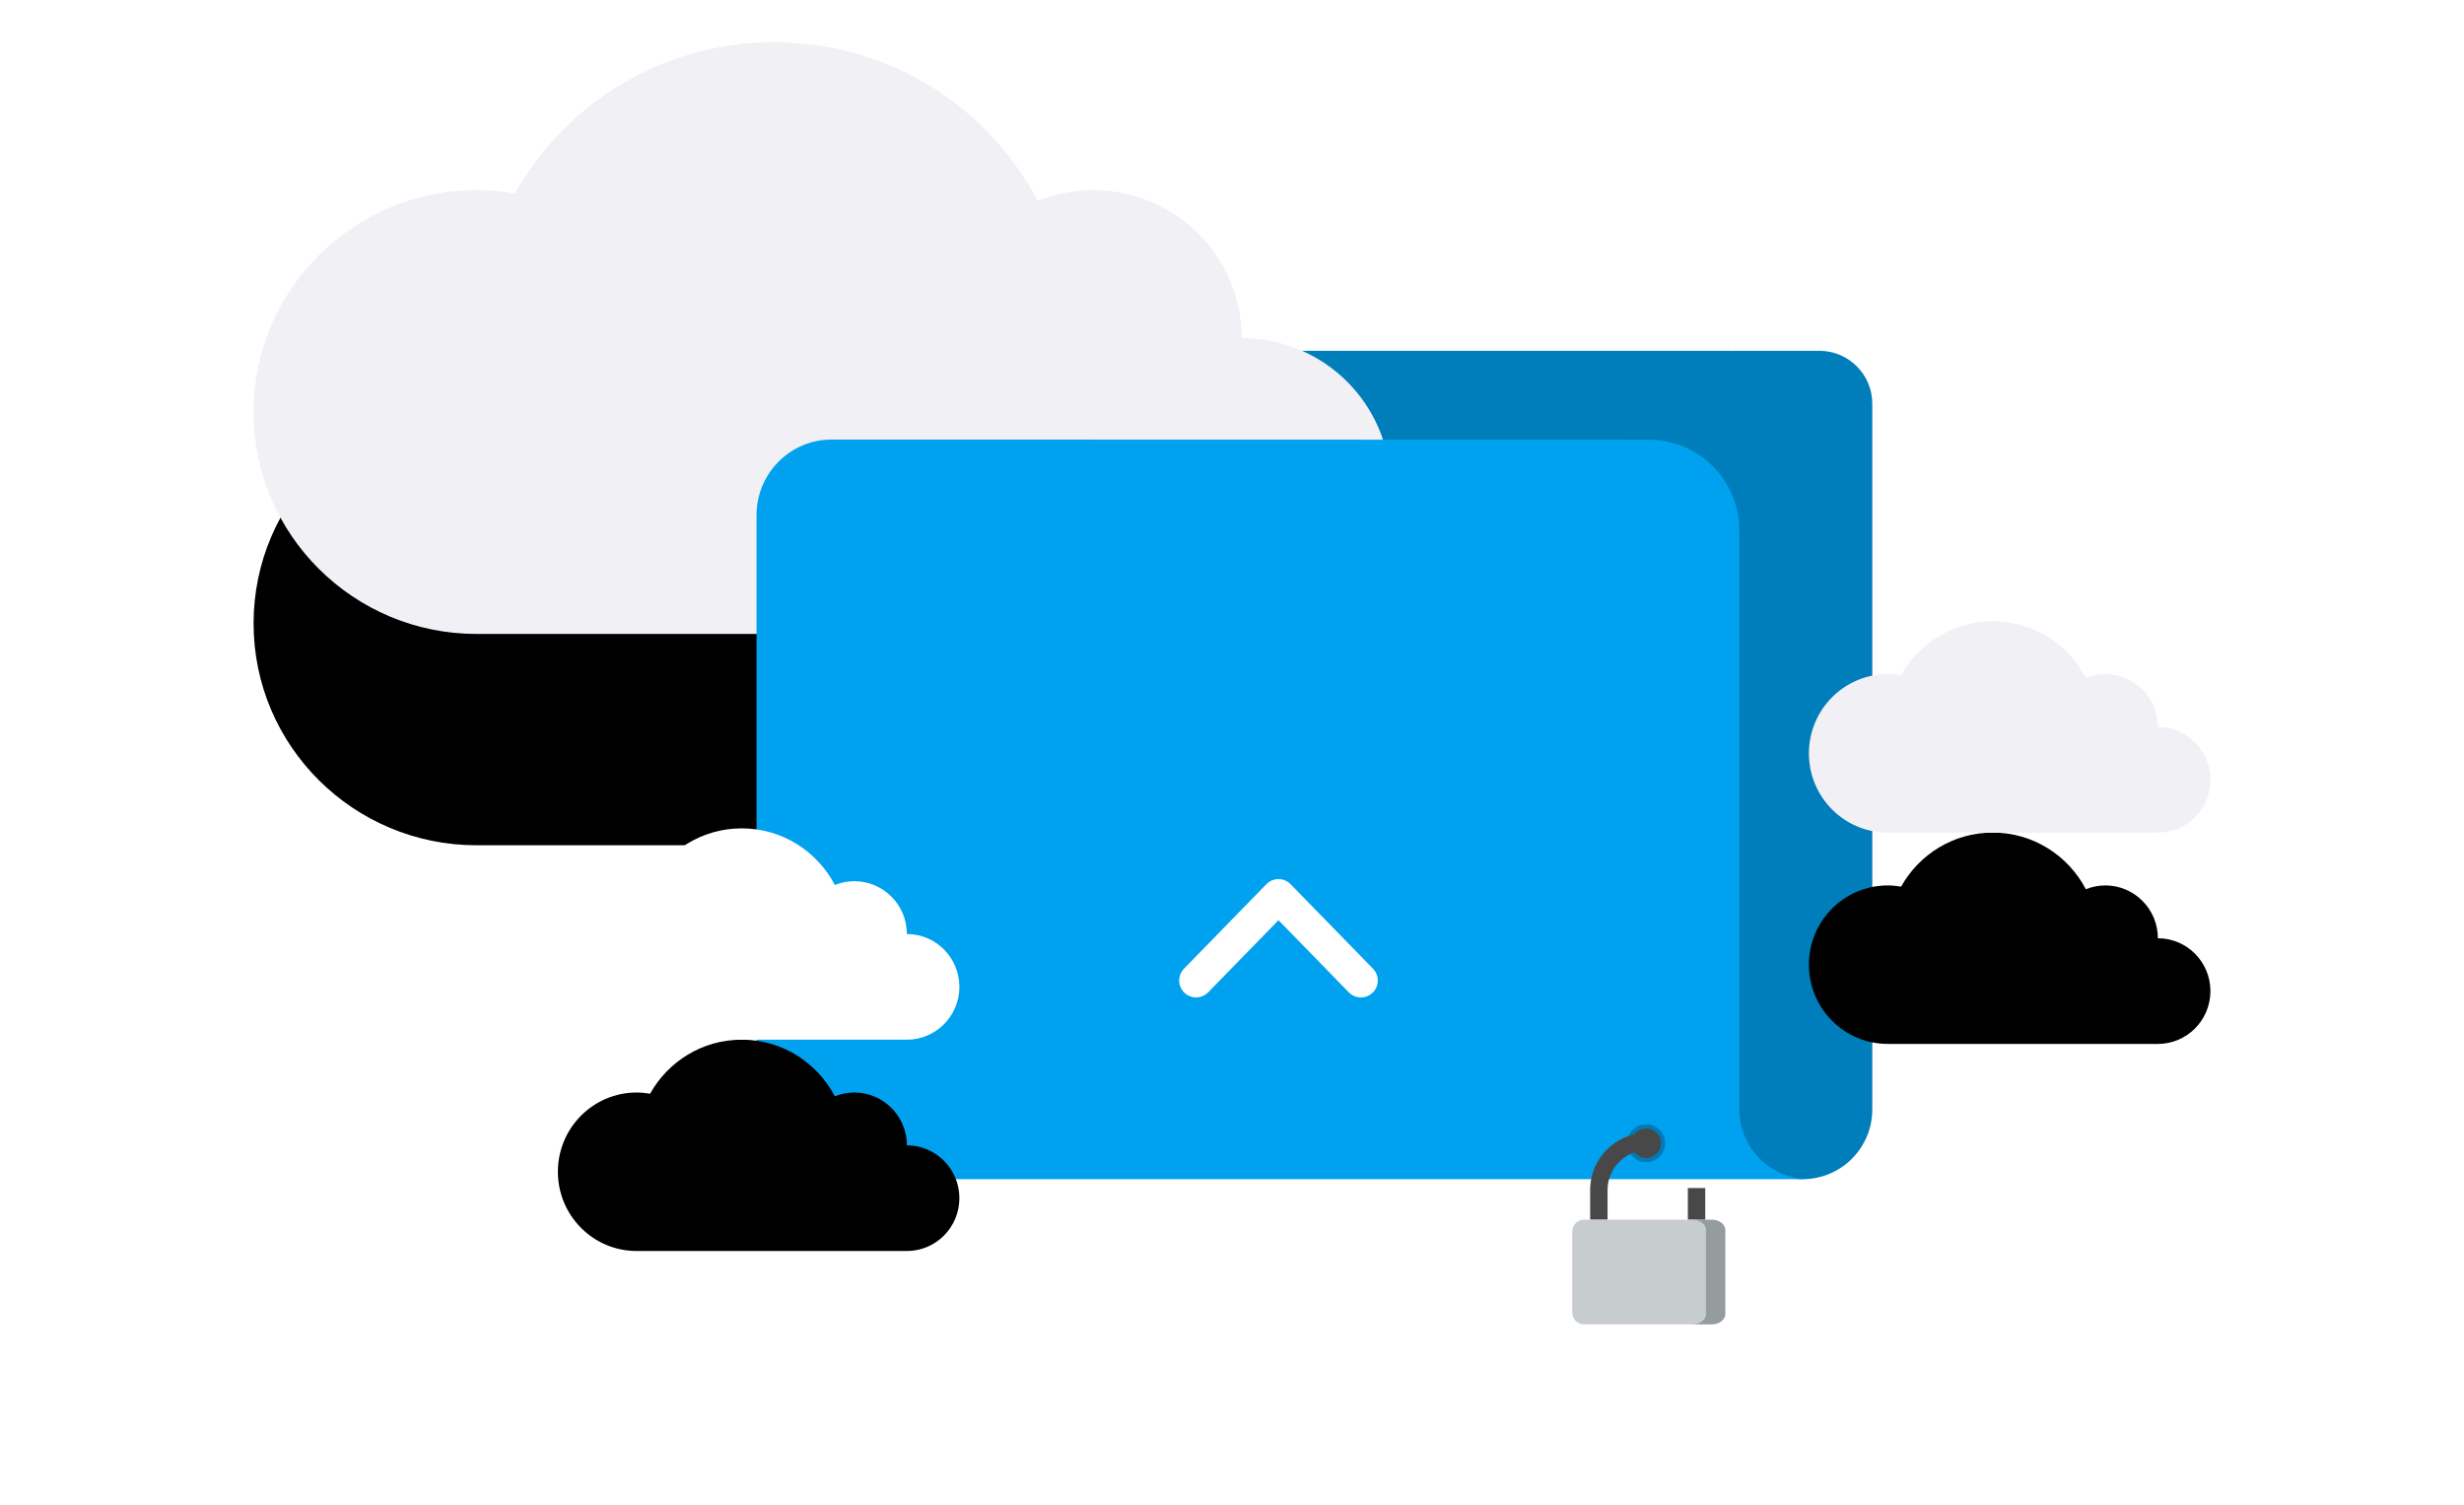 <svg xmlns="http://www.w3.org/2000/svg" xmlns:xlink="http://www.w3.org/1999/xlink" width="583" height="356" viewBox="0 0 583 356">
    <defs>
        <filter id="nmrfjkl18a" width="185.5%" height="264.3%" x="-42.8%" y="-46.4%" filterUnits="objectBoundingBox">
            <feOffset dy="50" in="SourceAlpha" result="shadowOffsetOuter1"/>
            <feGaussianBlur in="shadowOffsetOuter1" result="shadowBlurOuter1" stdDeviation="30"/>
            <feColorMatrix in="shadowBlurOuter1" values="0 0 0 0 0 0 0 0 0 0 0 0 0 0 0 0 0 0 0.122 0"/>
        </filter>
        <filter id="yngnpu3rpc" width="342.1%" height="560%" x="-121.1%" y="-130%" filterUnits="objectBoundingBox">
            <feOffset dy="50" in="SourceAlpha" result="shadowOffsetOuter1"/>
            <feGaussianBlur in="shadowOffsetOuter1" result="shadowBlurOuter1" stdDeviation="30"/>
            <feColorMatrix in="shadowBlurOuter1" values="0 0 0 0 0 0 0 0 0 0 0 0 0 0 0 0 0 0 0.122 0"/>
        </filter>
        <filter id="rclypomque" width="342.1%" height="560%" x="-121.1%" y="-130%" filterUnits="objectBoundingBox">
            <feOffset dy="50" in="SourceAlpha" result="shadowOffsetOuter1"/>
            <feGaussianBlur in="shadowOffsetOuter1" result="shadowBlurOuter1" stdDeviation="30"/>
            <feColorMatrix in="shadowBlurOuter1" values="0 0 0 0 0 0 0 0 0 0 0 0 0 0 0 0 0 0 0.122 0"/>
        </filter>
        <path id="1esc8112cb" d="M52.794 35c3.066 0 6.048.314 8.972.814C73.818 14.447 96.799 0 123.186 0c27.087 0 50.583 15.22 62.355 37.521 4.04-1.612 8.443-2.52 13.065-2.52 19.44 0 35.197 15.669 35.197 35C253.24 70.002 269 85.672 269 105 269 124.331 253.24 140 233.803 140H52.794C23.64 140 0 116.493 0 87.5 0 58.504 23.639 35 52.794 35"/>
        <path id="br427oo42d" d="M386.645 149.502c1.082 0 2.136.11 3.169.288 4.254-7.63 12.37-12.79 21.689-12.79 9.565 0 17.865 5.436 22.022 13.402 1.427-.578 2.982-.9 4.614-.9 6.864 0 12.429 5.596 12.429 12.498 6.867 0 12.432 5.596 12.432 12.498 0 6.906-5.565 12.502-12.432 12.502h-63.923C376.349 187 368 178.604 368 168.25c0-10.356 8.35-18.748 18.645-18.748"/>
        <path id="i4gfizix4f" d="M90.642 198.5c1.085 0 2.14.11 3.17.288C98.069 191.157 106.186 186 115.504 186c9.566 0 17.863 5.434 22.023 13.4 1.427-.578 2.982-.9 4.614-.9 6.864 0 12.43 5.596 12.43 12.498 6.864 0 12.429 5.597 12.429 12.5 0 6.905-5.565 12.502-12.43 12.502H90.643C80.346 236 72 227.604 72 217.25c0-10.358 8.346-18.75 18.642-18.75"/>
    </defs>
    <g fill="none" fill-rule="evenodd">
        <g>
            <g>
                <g>
                    <g transform="translate(-1007 -974) translate(0 984) translate(320) translate(747)">
                        <path fill="#007EBB" d="M370.483 73h-20.42v.037l-.719-.037H151.188C141.695 73 134 80.71 134 90.22v139.783c0 9.51 7.695 17.22 17.188 17.22h198.875v5.278c0 9.114 7.372 16.499 16.469 16.499 9.094 0 16.468-7.385 16.468-16.499V85.537C383 78.613 377.397 73 370.483 73"/>
                        <g>
                            <use fill="#000" filter="url(#nmrfjkl18a)" xlink:href="#1esc8112cb"/>
                            <use fill="#F0F0F5" xlink:href="#1esc8112cb"/>
                        </g>
                        <path fill="#00A1EF" d="M351.532 252.428V115.524c0-11.857-9.532-21.471-21.318-21.477C275.938 94.022 136.786 94 136.786 94 126.964 94 119 102.014 119 111.899v139.206c0 9.884 7.964 17.895 17.786 17.895H368c-9.097 0-16.468-7.418-16.468-16.572"/>
                        <circle cx="329.5" cy="260.5" r="4" fill="#484848" stroke="#007BB7"/>
                        <g>
                            <path fill="#484848" d="M27.355 13.097v7.491h4.12v-7.491M17.858 0C10.348 0 4.239 6.076 4.239 13.545v7.043h4.122v-7.043c0-5.208 4.26-9.446 9.497-9.446V0z" transform="translate(312 258)"/>
                            <path fill="#C7CCCF" d="M28.793 45.35H2.8C1.254 45.35 0 44.104 0 42.567V23.375c0-1.538 1.254-2.785 2.801-2.785h25.992c1.547 0 2.801 1.247 2.801 2.785v19.19c0 1.538-1.254 2.786-2.801 2.786" transform="translate(312 258)"/>
                            <path fill="#949C9E" d="M33.074 20.59h-4.636c1.743 0 3.156 1.106 3.156 2.472v19.817c0 1.365-1.413 2.472-3.156 2.472h4.636c1.743 0 3.156-1.107 3.156-2.472V23.062c0-1.366-1.413-2.472-3.156-2.472" transform="translate(312 258)"/>
                        </g>
                        <path stroke="#FFF" stroke-linecap="round" stroke-linejoin="round" stroke-width="8" d="M223 222L242.5 202 262 222"/>
                        <g>
                            <use fill="#000" filter="url(#yngnpu3rpc)" xlink:href="#br427oo42d"/>
                            <use fill="#F0F0F5" xlink:href="#br427oo42d"/>
                        </g>
                        <g>
                            <use fill="#000" filter="url(#rclypomque)" xlink:href="#i4gfizix4f"/>
                            <use fill="#FFF" xlink:href="#i4gfizix4f"/>
                        </g>
                    </g>
                </g>
            </g>
        </g>
    </g>
</svg>
